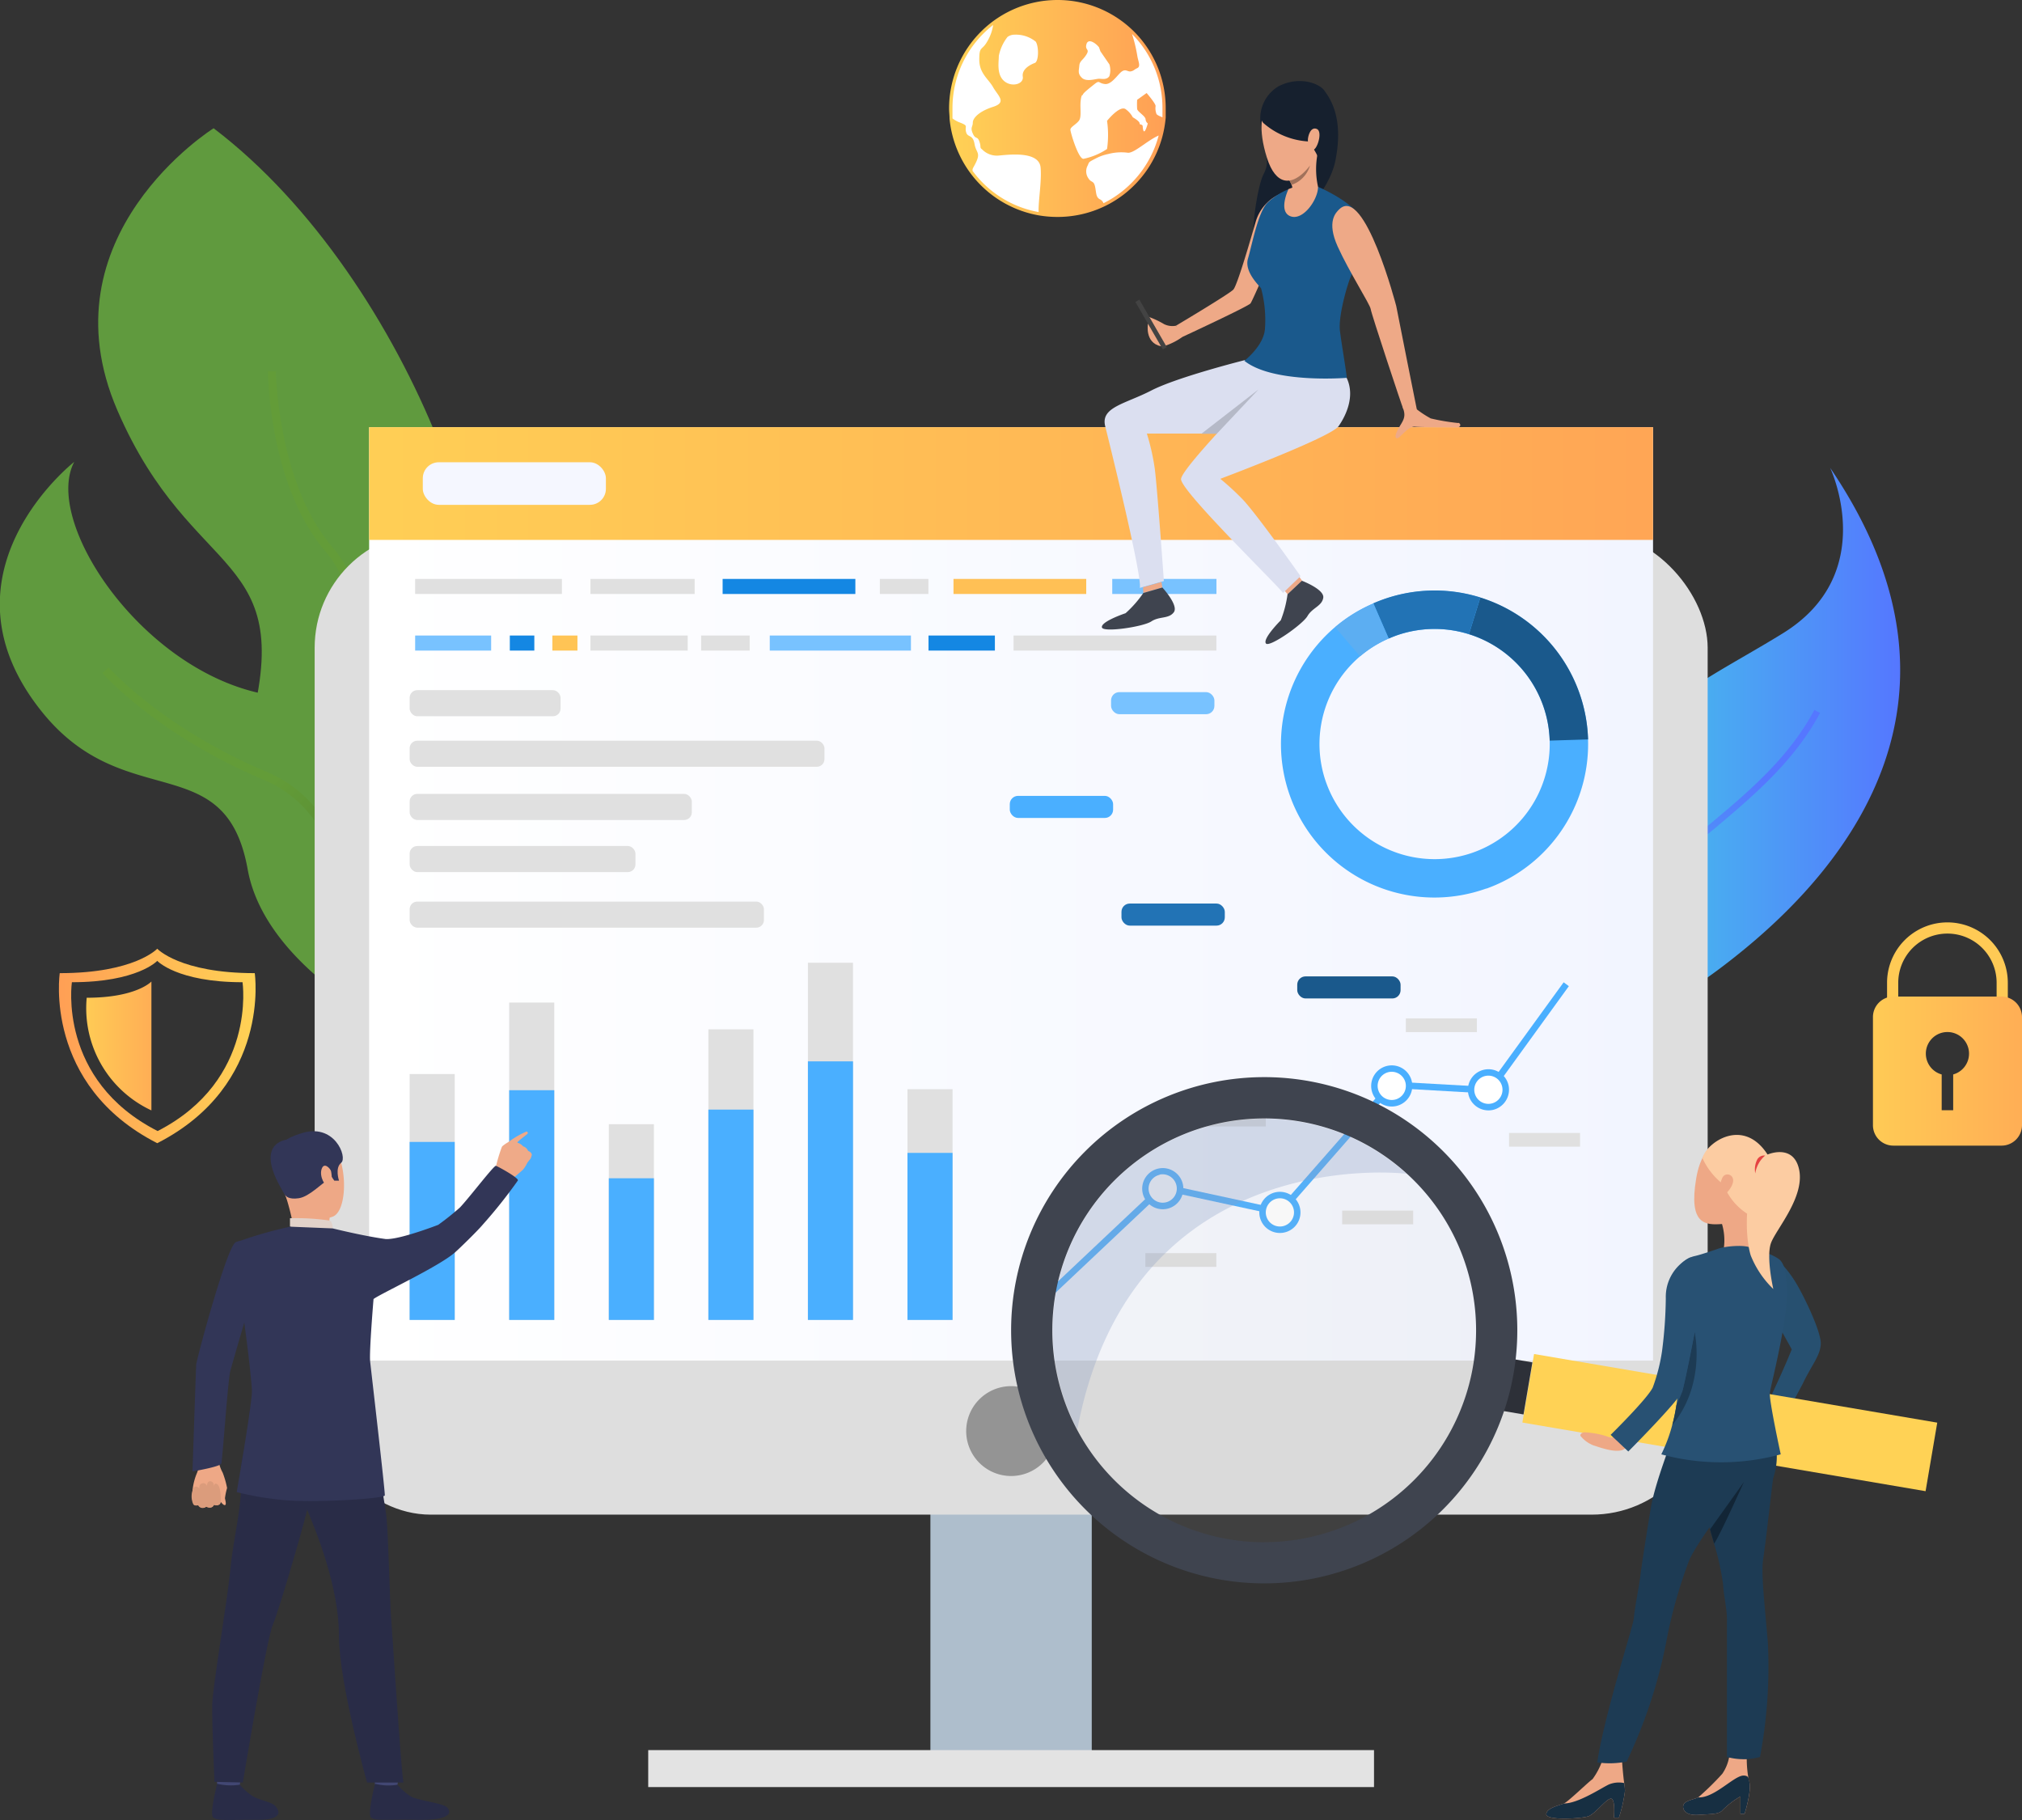 <svg xmlns="http://www.w3.org/2000/svg" xmlns:xlink="http://www.w3.org/1999/xlink" viewBox="0 0 256.53 230.88"><rect x="0" y="0" width="256.53" height="230.88" fill="#333333" stroke="none"/><defs><style>.cls-1{fill:url(#linear-gradient);}.cls-2{fill:url(#linear-gradient-2);}.cls-3{fill:#609a3e;}.cls-4{fill:url(#linear-gradient-3);}.cls-5{fill:url(#linear-gradient-4);}.cls-6{fill:#aebecc;}.cls-7{fill:#dedede;}.cls-8{fill:url(#linear-gradient-5);}.cls-9{fill:url(#linear-gradient-6);}.cls-10{fill:#949494;}.cls-11{fill:#e3e3e3;}.cls-12{fill:#f5f7ff;}.cls-13{fill:url(#linear-gradient-7);}.cls-14{fill:url(#linear-gradient-8);}.cls-15{fill:#ffca55;}.cls-16{fill:url(#linear-gradient-9);}.cls-17{fill:url(#linear-gradient-10);}.cls-18{fill:#fff;}.cls-19{fill:#e0e0e0;}.cls-20{fill:#4aafff;}.cls-21{fill:#eea886;}.cls-22{fill:#db9c7c;}.cls-23{fill:#323657;}.cls-24{fill:#ead8cf;}.cls-25{fill:#da9b5b;}.cls-26{fill:#424773;}.cls-27{fill:#292c47;}.cls-28{fill:#e2d2ca;}.cls-29{fill:#efaa88;}.cls-30{fill:#1a598c;}.cls-31{fill:#2273b5;}.cls-32{fill:#5caef2;}.cls-33{fill:#78c2ff;}.cls-34{fill:#275070;}.cls-35{fill:url(#linear-gradient-11);}.cls-36{fill:#2d3038;}.cls-37{fill:#1d3b54;}.cls-38{fill:#122536;}.cls-39{fill:#172f42;}.cls-40{fill:#285173;}.cls-41{fill:#fccca2;}.cls-42{fill:#e54242;}.cls-43{fill:#b8b8b8;opacity:0.1;}.cls-44{fill:#869ac2;opacity:0.3;}.cls-45{fill:#3f444f;}.cls-46{fill:#1487e3;}.cls-47{fill:#ffc055;}.cls-48{fill:#ffc455;}.cls-49{fill:#16202e;}.cls-50{fill:#eea987;}.cls-51{fill:#dbdff0;}.cls-52{fill:#434343;}.cls-53{fill:#a1725b;}.cls-54{fill:#b5b9c7;}</style><linearGradient id="linear-gradient" x1="198.02" y1="94.4" x2="241.05" y2="94.4" gradientUnits="userSpaceOnUse"><stop offset="0" stop-color="#40d5e6"/><stop offset="1" stop-color="#57f"/></linearGradient><linearGradient id="linear-gradient-2" x1="2811.01" y1="-4247.21" x2="2811.01" y2="-4291.56" gradientTransform="translate(-4495.04 2114.42) rotate(33.63)" xlink:href="#linear-gradient"/><linearGradient id="linear-gradient-3" x1="-1162.72" y1="1160.08" x2="-1162.72" y2="1097.08" gradientTransform="translate(987.99 -1214.63) rotate(-10.45)" gradientUnits="userSpaceOnUse"><stop offset="0.01" stop-color="#3c6127"/><stop offset="1" stop-color="#639c38"/></linearGradient><linearGradient id="linear-gradient-4" x1="-6072.29" y1="2769.12" x2="-6072.29" y2="2719.27" gradientTransform="translate(2372.87 -6126.72) rotate(-45.28)" xlink:href="#linear-gradient-3"/><linearGradient id="linear-gradient-5" x1="46.84" y1="113.39" x2="209.72" y2="113.39" gradientTransform="translate(256.56 226.79) rotate(-180)" gradientUnits="userSpaceOnUse"><stop offset="0" stop-color="#fff"/><stop offset="1" stop-color="#f2f5ff"/></linearGradient><linearGradient id="linear-gradient-6" x1="236.19" y1="61.34" x2="33.16" y2="61.34" gradientTransform="translate(256.56 122.68) rotate(-180)" gradientUnits="userSpaceOnUse"><stop offset="0" stop-color="#ff9f55"/><stop offset="1" stop-color="#ffd255"/></linearGradient><linearGradient id="linear-gradient-7" x1="7.47" y1="132.69" x2="32.43" y2="132.69" gradientTransform="matrix(1, 0, 0, 1, 0, 0)" xlink:href="#linear-gradient-6"/><linearGradient id="linear-gradient-8" x1="23.53" y1="132.69" x2="8.84" y2="132.69" gradientTransform="matrix(1, 0, 0, 1, 0, 0)" xlink:href="#linear-gradient-6"/><linearGradient id="linear-gradient-9" x1="266.39" y1="135.88" x2="232.79" y2="135.88" gradientTransform="matrix(1, 0, 0, 1, 0, 0)" xlink:href="#linear-gradient-6"/><linearGradient id="linear-gradient-10" x1="147.89" y1="13.76" x2="120.37" y2="13.76" gradientTransform="matrix(1, 0, 0, 1, 0, 0)" xlink:href="#linear-gradient-6"/><linearGradient id="linear-gradient-11" x1="-11889.4" y1="180.47" x2="-11836.76" y2="180.47" gradientTransform="matrix(-0.99, 0.17, 0.17, 0.99, -11505.62, 1993.81)" xlink:href="#linear-gradient-6"/></defs><title>Asset 3</title><g id="Layer_2" data-name="Layer 2"><g id="Layer_1-2" data-name="Layer 1"><path class="cls-1" d="M221.47,120.28c-7.57,6.25-15.13,10.64-19.55,8.7a4.78,4.78,0,0,1-.74-.4c-2.57-1.72-3.79-6.11-2.83-14.34,2.54-21.88,15.79-26.42,27.9-33.94s6.1-20.62,5.94-20.95C252,88.5,234.3,109.68,221.47,120.28Z"/><path class="cls-2" d="M201.92,129a4.78,4.78,0,0,1-.74-.4c1.25-4.32,4.1-12.71,8.54-17.49a83,83,0,0,1,7.19-6.55c5-4.17,10.07-8.49,13.28-14.5l.72.38c-3.28,6.15-8.46,10.52-13.48,14.75a79.94,79.94,0,0,0-7.11,6.48C206,116.31,203.14,124.77,201.92,129Z"/><path class="cls-3" d="M58.73,89.69c-7.94,10.33-.11,41.93,1.1,46.54.1.37.15.57.15.57s-.61-.35-1.66-1c-6.87-4.35-32.57-22.21-26.85-42.66,6.59-23.56-7-18.93-16.58-41.09S27.1,16.27,27.1,16.27C52.46,35.53,67.31,78.53,58.73,89.69Z"/><path class="cls-4" d="M60,136.8s-.61-.35-1.66-1c-.26-.42-.53-.84-.8-1.26-5.28-8.32-11.69-19.66-12.32-26.43a103.55,103.55,0,0,1,0-13.3c.4-9.5.82-19.33-3.86-24.77C34.19,61.72,34,47.7,34,47.1h1c0,.14.24,14.24,7.14,22.26,5,5.75,4.53,15.79,4.12,25.49a103.25,103.25,0,0,0,0,13.16c.62,6.66,7.33,18.59,13.59,28.23C59.93,136.6,60,136.8,60,136.8Z"/><path class="cls-3" d="M60.55,115.55c-2.86,11.25,3.2,18.06,5.17,19.92a7.2,7.2,0,0,0,.59.51,10.64,10.64,0,0,1-1.77-.11C56,134.67,34,124.64,31.42,110.27c-2.79-15.53-15.49-6.92-26-19.85-14.26-17.56,4-31.83,4-31.83-3.92,7.42,8,25.6,23.07,29.23S63.93,102.22,60.55,115.55Z"/><path class="cls-5" d="M45.64,114.6c1.75,5.45,3.4,10.6,7.93,12.85a75.53,75.53,0,0,1,12.15,8,7.2,7.2,0,0,0,.59.51,10.64,10.64,0,0,1-1.77-.11,72.94,72.94,0,0,0-11.44-7.49c-4.92-2.44-6.64-7.79-8.46-13.46-2.06-6.42-4.19-13.07-11.24-16C19.94,93.22,13,85.44,13,85.36l.79-.69c.06.08,6.82,7.68,20.05,13.25C41.3,101.08,43.51,108,45.64,114.6Z"/><rect class="cls-6" x="118.05" y="162.19" width="20.47" height="62.17" transform="translate(256.56 386.54) rotate(180)"/><rect class="cls-7" x="39.91" y="67.46" width="176.73" height="124.68" rx="14.71" transform="translate(256.56 259.6) rotate(180)"/><rect class="cls-8" x="46.84" y="54.19" width="162.89" height="118.41" transform="translate(256.56 226.79) rotate(180)"/><rect class="cls-9" x="46.84" y="54.19" width="162.89" height="14.3" transform="translate(256.56 122.68) rotate(180)"/><path class="cls-10" d="M122.58,181.54a5.7,5.7,0,1,0,5.7-5.7A5.7,5.7,0,0,0,122.58,181.54Z"/><rect class="cls-11" x="82.24" y="222.01" width="92.08" height="4.69"/><rect class="cls-12" x="53.64" y="58.64" width="23.23" height="5.4" rx="2.03"/><path class="cls-13" d="M32.32,123.45c-9.51,0-12.37-3.1-12.37-3.1s-2.86,3.1-12.37,3.1c0,0-2.11,14.18,12.37,21.57C34.43,137.63,32.32,123.45,32.32,123.45ZM20,143.48C7.28,137,9.12,124.6,9.12,124.6c8.32,0,10.83-2.71,10.83-2.71s2.51,2.71,10.82,2.71C30.77,124.6,32.62,137,20,143.48Z"/><path class="cls-14" d="M19.21,124.51v16.35A14.29,14.29,0,0,1,11,126.57C17.32,126.57,19.21,124.51,19.21,124.51Z"/><path class="cls-15" d="M254.73,127.93H239.41v-3.26a7.66,7.66,0,0,1,15.32,0Zm-13.9-1.42h12.48v-1.84a6.24,6.24,0,0,0-12.48,0Z"/><path class="cls-16" d="M253.92,126.42h-13.7a2.6,2.6,0,0,0-2.6,2.61v13.7a2.59,2.59,0,0,0,2.6,2.6h13.7a2.6,2.6,0,0,0,2.61-2.6V129A2.61,2.61,0,0,0,253.92,126.42Zm-6.12,9.88v4.54h-1.46V136.3a2.74,2.74,0,1,1,1.46,0Z"/><path class="cls-17" d="M147.89,13.76c0,.39,0,.77,0,1.16a14.14,14.14,0,0,1-.41,2.37,13.75,13.75,0,0,1-13.31,10.23,14,14,0,0,1-2.44-.21,13.76,13.76,0,0,1-11.26-12.25c0-.43-.06-.86-.06-1.3a13.76,13.76,0,0,1,23.54-9.68h0A13.7,13.7,0,0,1,147.89,13.76Z"/><path class="cls-18" d="M131.77,26.9a13.31,13.31,0,0,1-8.38-5.22.64.64,0,0,1,.08-.41c1.14-2,.4-1.69.17-3s-.88-.74-1.08-1.54.43-.73-.94-1.25a3.86,3.86,0,0,1-.78-.46c0-.41,0-.83,0-1.26A13.34,13.34,0,0,1,126,3.17a5.71,5.71,0,0,1-.76,2.11c-.68,1.19-1,.52-1,2.28S125.4,10,126,11.07s1.79,1.91,0,2.48-2.58,1.43-2.58,2-.35.59,0,1.39.57.27.83,1,0,.76.34,1a2.6,2.6,0,0,0,2,.8c1.06-.07,5.21-.7,5.43,1.5C132.18,23,131.71,25.54,131.77,26.9Z"/><path class="cls-18" d="M127.82,4.69a5.71,5.71,0,0,0-1.1,2.4c0,.79-.3,2.32.65,3.17s2.54.43,2.39-.54,1-1.54,1.52-1.73.53-2.11.12-2.71a4,4,0,0,0-2.7-.88A1.48,1.48,0,0,0,127.82,4.69Z"/><path class="cls-18" d="M139.43,6c-.39-.51-1.36-1.2-1.59-.4s.45.57,0,1.31-.86.8-.91,1.43-.23,1,.34,1.54,1.77.11,2.16.11,1,.17,1.32-.34a2.49,2.49,0,0,0,0-1.48l-1.14-1.66Z"/><path class="cls-18" d="M147,17.19A13.42,13.42,0,0,1,140,25.78a.9.9,0,0,0-.42-.48c-.57-.26-.48-.85-.65-1.63s-.47-.48-.81-1a1.55,1.55,0,0,1-.16-1.61c.27-.53,0-.42,1.14-1a5.81,5.81,0,0,1,1.49-.52,6.46,6.46,0,0,1,2.46-.17C143.83,19.51,145.52,17.84,147,17.19Z"/><path class="cls-18" d="M147.48,13.76c0,.38,0,.75,0,1.12-.41-.16-.71-.31-.76-.43a2,2,0,0,1-.11-1c0-.34-1.14-1.65-1.14-1.65l-1.2.86a8.7,8.7,0,0,0,0,1.17c.06.35,1,.86,1.07,1.28a.71.71,0,0,0,.28.55s-.51,1.93-.64.44c0-.44-.4-.18-.4-.46s-.86-.76-.86-.76a3.06,3.06,0,0,0-.87-1c-.74-.63-2.4,1.45-2.4,1.45a12.54,12.54,0,0,1,0,3.57,8.42,8.42,0,0,1-3,1.25c-.64,0-1.65-3.36-1.65-3.7s.68-.63,1.07-1.12.12-1.62.24-2.59.28-.57.28-.74.8-.8,1.48-1.34.46-.09,1.32,0,1.65-1.28,2.16-1.61.74.1,1.14,0,.34-.19.8-.41.11-.86,0-1.55a19.38,19.38,0,0,0-.67-2.78A13.3,13.3,0,0,1,147.48,13.76Z"/><rect class="cls-19" x="51.97" y="136.25" width="5.72" height="31.19"/><rect class="cls-19" x="64.6" y="127.18" width="5.72" height="40.26"/><rect class="cls-19" x="77.24" y="142.61" width="5.72" height="24.83"/><rect class="cls-19" x="89.87" y="130.58" width="5.72" height="36.86"/><rect class="cls-19" x="102.5" y="122.13" width="5.72" height="45.31"/><rect class="cls-19" x="115.13" y="138.17" width="5.72" height="29.27"/><rect class="cls-20" x="51.97" y="144.86" width="5.72" height="22.58"/><rect class="cls-20" x="64.6" y="138.3" width="5.72" height="29.14"/><rect class="cls-20" x="77.24" y="149.47" width="5.72" height="17.97"/><rect class="cls-20" x="89.87" y="140.76" width="5.72" height="26.68"/><rect class="cls-20" x="102.5" y="134.64" width="5.72" height="32.8"/><rect class="cls-20" x="115.13" y="146.25" width="5.72" height="21.19"/><path class="cls-21" d="M27.42,184.65a3.09,3.09,0,0,1,.38,1,4.51,4.51,0,0,0,.45,1.16,11.24,11.24,0,0,1,.56,1.95,8.66,8.66,0,0,0-.27,1.3c.05.28.21.83,0,.87s-.54-.42-.54-.42a.38.38,0,0,1-.19.36.63.63,0,0,1-.64,0s-.15.29-.34.33a.81.81,0,0,1-.64-.09.76.76,0,0,1-.48.16.64.64,0,0,1-.53-.34s-.47.1-.61-.12a2.15,2.15,0,0,1-.17-.66,7.56,7.56,0,0,1,.6-3.32,2.92,2.92,0,0,0-.16-2.58Z"/><path class="cls-22" d="M28,190.33s.05-1.62-.38-2-.48.24-.48.24.06-.58-.41-.66-.49.61-.49.61a.44.44,0,0,0-.56-.35c-.5.09-.38.66-.38.66s-.47-.56-.77,0a2.37,2.37,0,0,0,0,2s.14.24.61.12a.64.64,0,0,0,1,.18s.72.4,1-.24A.59.59,0,0,0,28,190.33Z"/><path class="cls-23" d="M32.94,161.22s-2.78,9.28-3.72,12.7c-.3,1.08-1,11.33-1.14,11.74s-3.66,1-3.66,1,.43-12.83.47-13.53,3.9-15,5-15.53c.84-.39,1.28-.07,2.34.72A2.48,2.48,0,0,1,32.94,161.22Z"/><path class="cls-24" d="M47.82,163.7l.72-.26s-.9-2.11-1.29-2.06a9.63,9.63,0,0,0-1,.21Z"/><path class="cls-25" d="M48,164.07c-.09-.07-1.52-2.83-1.52-2.83l-3.08.42L45,164.92Z"/><path class="cls-26" d="M30.68,224.59s-.25,1.77-.28,2-2.83-.16-2.83-.16l-.22-2.09A17.08,17.08,0,0,1,30.68,224.59Z"/><path class="cls-27" d="M30.43,226.4a7.39,7.39,0,0,0,1.74,1.52c.85.46,2.2.65,2.7,1.13s1.33,1.83-2.22,1.8-5.27.21-5.65-.36.55-4.21.55-4.21A7.63,7.63,0,0,0,30.43,226.4Z"/><path class="cls-26" d="M50.69,224.59s-.25,1.77-.29,2-2.82-.16-2.82-.16l-.23-2.09A17.18,17.18,0,0,1,50.69,224.59Z"/><path class="cls-27" d="M50.43,226.4a7.63,7.63,0,0,0,1.74,1.52c.86.46,4,.84,4.51,1.32s1,1.74-4,1.61c-3.56-.09-5.27.21-5.65-.36s.55-4.21.55-4.21A6.89,6.89,0,0,0,50.43,226.4Z"/><path class="cls-27" d="M33,179.32s-2.62,4.16-2.42,7.93-1,7.88-1.35,11.82c-.44,4.39-2.24,14.78-2.3,17.13s.28,9.84.28,9.84l3.6.08s3-18.16,3.8-20,4.67-15.06,4.8-16.54S33,179.32,33,179.32Z"/><path class="cls-27" d="M46.81,179.88s2,10.33,2.23,12.63.44,11.17.57,12.61,1.22,18.82,1.57,21H46.57S43,213.46,43,207.46s-2.73-13-4.49-17-5.79-4-6.88-11.38C31.67,179.1,45.34,177.55,46.81,179.88Z"/><path class="cls-21" d="M37.37,144.27s3.52-1.32,5.15,1.36,1.46,8.05-.31,8.71-4.44.32-5.35-1.36a13.41,13.41,0,0,1-1.69-5.73A3.53,3.53,0,0,1,37.37,144.27Z"/><path class="cls-21" d="M41.83,154.46a3.05,3.05,0,0,0,.09,1.42c.25.47-4.56.48-4.56.48a31.84,31.84,0,0,0-1.13-4.7C35.49,149.51,41.83,154.46,41.83,154.46Z"/><path class="cls-23" d="M36.23,151.66s.33.55,1.69.34,3-2,3.57-2.21.57-.53.57-.53l.35.51.6,0s-.55-1.61.28-2.27-.86-5.21-5.2-3.69c0,0-3.33.92-3.21,2.81S35.48,150.72,36.23,151.66Z"/><path class="cls-28" d="M42.21,155.83s0-.9-.42-1a29.18,29.18,0,0,0-5-.29v1.05S37.77,156.2,42.21,155.83Z"/><path class="cls-21" d="M42,148.57c-.08-.32-.89-1.23-1.2-.26s.47,2.29.91,2.17S42.16,149.37,42,148.57Z"/><path class="cls-23" d="M58.37,166.4h0Z"/><path class="cls-23" d="M36.37,144.58s-4.49.36-.14,7.08Z"/><path class="cls-29" d="M67,146a1,1,0,0,0-.63-.58,1.48,1.48,0,0,0-.72-.46.15.15,0,0,0,0-.07c.32-.34,1.25-1,1.3-1.1s0-.16-.13-.26a11,11,0,0,0-2.16,1.23l-.25.17a4.28,4.28,0,0,0-.66.46l-.07.08a19.8,19.8,0,0,0-.84,2.88l1,.47,1,.86s1.19-1,1.49-1.28a3.44,3.44,0,0,0,.53-.82.77.77,0,0,1,.1-.15c.13-.19.34-.43.34-.43a1.92,1.92,0,0,0,.17-.51C67.44,146.14,67,146,67,146Z"/><path class="cls-23" d="M48.94,157.18c-2.79-.37-6.73-1.35-6.73-1.35l-5.4-.22a52.58,52.58,0,0,0-6.9,2c-.19.08-.19,4.42-.69,5.55l1.61,3.41s.94,6.76,1.13,9.77c.09,1.38-1.93,12.94-1.93,12.94a38,38,0,0,0,5.85,1c3.68.4,12.88-.15,12.94-.58s-1.78-16.2-1.86-17c-.13-1.25.43-7.91.43-7.91.85-.66,8.31-4.12,10.35-5.93.55-.48,2.85-2.72,3.5-3.5a62.09,62.09,0,0,0,4.45-5.59c.26-.29-2.52-1.8-2.77-1.88s-3.35,4-4.56,5.28a32.72,32.72,0,0,1-2.77,2.21S50.69,157.28,48.94,157.18Z"/><rect class="cls-19" x="51.97" y="114.37" width="44.95" height="3.31" rx="0.97"/><rect class="cls-19" x="51.97" y="107.32" width="28.65" height="3.31" rx="0.97"/><rect class="cls-19" x="51.97" y="100.71" width="35.8" height="3.31" rx="0.97"/><rect class="cls-19" x="51.97" y="93.96" width="52.63" height="3.31" rx="0.97"/><rect class="cls-19" x="51.97" y="87.55" width="19.15" height="3.31" rx="0.97"/><path class="cls-20" d="M188.57,112.73a19.47,19.47,0,1,0-13.12-36.67c-.41.15-.82.31-1.21.48a19.22,19.22,0,0,0-4.85,3,19.47,19.47,0,0,0,19.18,33.17ZM168.26,99.31A14.59,14.59,0,0,1,176.18,81c.3-.13.6-.25.91-.36a14.61,14.61,0,0,1,18.67,8.83,14.6,14.6,0,1,1-27.5,9.83Z"/><path class="cls-30" d="M186.36,80.46l1.45-4.66a19.49,19.49,0,0,1,13.67,18l-4.87.15a14.62,14.62,0,0,0-10.25-13.5Z"/><path class="cls-31" d="M176.18,81l-1.94-4.47c.39-.17.8-.33,1.21-.48a19.41,19.41,0,0,1,12.36-.26l-1.45,4.66a14.52,14.52,0,0,0-9.27.19C176.78,80.76,176.48,80.88,176.18,81Z"/><path class="cls-32" d="M169.39,79.56a19.22,19.22,0,0,1,4.85-3L176.18,81a14.49,14.49,0,0,0-3.63,2.26Z"/><rect class="cls-33" x="140.96" y="87.8" width="13.11" height="2.8" rx="1.05"/><rect class="cls-20" x="128.11" y="100.96" width="13.11" height="2.8" rx="1.05"/><rect class="cls-31" x="142.28" y="114.62" width="13.11" height="2.8" rx="1.05"/><rect class="cls-30" x="164.58" y="123.86" width="13.11" height="2.8" rx="1.05"/><polygon class="cls-20" points="133.31 164.56 132.74 163.96 147.4 150.13 162.23 153.34 176.4 137.19 188.75 137.88 198.38 124.61 199.04 125.1 189.16 138.74 176.75 138.03 162.53 154.25 147.65 151.03 133.31 164.56"/><path class="cls-18" d="M164.53,153.33a2.2,2.2,0,1,1-2.61-1.68A2.2,2.2,0,0,1,164.53,153.33Z"/><path class="cls-20" d="M162.93,156.35a2.61,2.61,0,1,1,2-3.1A2.6,2.6,0,0,1,162.93,156.35Zm-.93-4.3a1.79,1.79,0,1,0,2.13,1.37A1.79,1.79,0,0,0,162,152.05Z"/><path class="cls-18" d="M178.72,137.28a2.2,2.2,0,1,1-2.61-1.68A2.2,2.2,0,0,1,178.72,137.28Z"/><path class="cls-20" d="M177.12,140.31a2.61,2.61,0,1,1,2-3.11A2.62,2.62,0,0,1,177.12,140.31Zm-.93-4.31a1.79,1.79,0,1,0,2.13,1.37A1.8,1.8,0,0,0,176.19,136Z"/><path class="cls-18" d="M191,137.78a2.2,2.2,0,1,1-2.62-1.69A2.19,2.19,0,0,1,191,137.78Z"/><path class="cls-20" d="M189.39,140.8a2.61,2.61,0,1,1,2-3.11A2.63,2.63,0,0,1,189.39,140.8Zm-.93-4.31a1.79,1.79,0,1,0,2.12,1.37A1.79,1.79,0,0,0,188.46,136.49Z"/><path class="cls-18" d="M149.66,150.32a2.2,2.2,0,1,1-2.61-1.69A2.2,2.2,0,0,1,149.66,150.32Z"/><path class="cls-20" d="M148.07,153.34a2.61,2.61,0,1,1,2-3.11A2.62,2.62,0,0,1,148.07,153.34Zm-.94-4.31a1.79,1.79,0,1,0,2.13,1.37A1.81,1.81,0,0,0,147.13,149Z"/><rect class="cls-19" x="145.31" y="158.97" width="9.01" height="1.74"/><rect class="cls-19" x="151.58" y="141.16" width="9.01" height="1.74"/><rect class="cls-19" x="170.28" y="153.57" width="9.01" height="1.74"/><rect class="cls-19" x="178.36" y="129.19" width="9.01" height="1.74"/><rect class="cls-19" x="191.45" y="143.72" width="9.01" height="1.74"/><path class="cls-34" d="M224.72,166.5s-3.34-7.57.54-6.94a14.35,14.35,0,0,1,2.67,3.31c1,1.68,3.15,6.13,3.07,7.64s-1.15,2.63-2.3,5.05c0,0-2.41,4.48-2.51,5l-2.54-1.32s2.15-4.3,3.67-8.07Z"/><rect class="cls-35" x="193.5" y="176.06" width="51.89" height="8.82" transform="translate(33.41 -34.27) rotate(9.66)"/><rect class="cls-36" x="191.11" y="172.54" width="2.77" height="6.7" transform="translate(32.27 -29.83) rotate(9.67)"/><path class="cls-21" d="M205.39,230.58h-.63s.21-2.38-.37-2.41-2,1.94-2.89,2.24-5.3.56-5.32-.25,1.7-1.15,2.24-1.38,3.15-2.78,3.62-3.08a9.07,9.07,0,0,0,1.26-2.41l2.47-.11s.14,2,.29,3a7.18,7.18,0,0,1,.1,1A17.51,17.51,0,0,1,205.39,230.58Z"/><path class="cls-21" d="M221.33,230.11h-.52v-2.22a10.7,10.7,0,0,0-2.36,1.83c-.46.4-1.08.39-3,.51s-2.1-1-1.79-1.42,1.28-.56,1.79-.8a35.11,35.11,0,0,0,3.06-3,5.51,5.51,0,0,0,.86-2.08l2.24.2a14.21,14.21,0,0,0,.24,2.59h0c0,.11.05.2.08.3C222.26,227.2,221.33,230.11,221.33,230.11Z"/><path class="cls-37" d="M213.05,179.91a23.27,23.27,0,0,0-.92,2.51c-.07.5-2,5.29-2.63,8.52-.34,1.93-1.29,8-1.36,8.75-.14,1.32-.75,4.23-.85,5.57,0,.75-3.76,12.29-4.65,18.31a11.11,11.11,0,0,0,3.73-.1,63.08,63.08,0,0,0,5-15.06,61.21,61.21,0,0,1,2.89-10.35c.84-2.19,5.61-8.39,6.11-9.09s3.62-4.55.66-8.72S213.05,179.91,213.05,179.91Z"/><path class="cls-37" d="M223.71,197.64c-.27,1.79,0,4.15.58,10.72a61.92,61.92,0,0,1-1,14.52,7.84,7.84,0,0,1-4.19,0c0-.46,0-16,0-17.39s-.4-3-.5-4.55a32.15,32.15,0,0,0-1.14-5.12c-.17-.61-.35-1.23-.52-1.82h0c-.09-.34-.19-.66-.28-1-.8-2.77-1.87-13.47-1.87-13.47s5.95-4.8,8.85-.28,1.41,7.8,1.31,8.36S224,195.84,223.71,197.64Z"/><path class="cls-38" d="M221.25,188c-.05.1-3,6.69-3.78,7.83-.17-.61-.35-1.23-.52-1.82h0Z"/><path class="cls-39" d="M221.33,230.11h-.52v-2.22a10.7,10.7,0,0,0-2.36,1.83c-.46.4-1.08.39-3,.51s-2.1-1-1.79-1.42,1.28-.56,1.79-.8c2.05.11,4.55-2.77,5.75-2.77.64,0,.63.36.65.43h0c0,.11.05.2.08.3C222.26,227.2,221.33,230.11,221.33,230.11Z"/><path class="cls-39" d="M205.39,230.58h-.63s.21-2.38-.37-2.41-2,1.94-2.89,2.24-5.3.56-5.32-.25,1.7-1.15,2.24-1.38c1.83,0,4.8-2,5.72-2.42a3.34,3.34,0,0,1,1.92-.17,7.18,7.18,0,0,1,.1,1A17.51,17.51,0,0,1,205.39,230.58Z"/><path class="cls-21" d="M218.31,154.79a7.37,7.37,0,0,1,.21,4.46s3.49-.23,3.62-.63-.14-4.18.34-5.29S218.31,154.79,218.31,154.79Z"/><path class="cls-40" d="M218,158.4s-2.05.73-3,.94-2.87,1.12-2.71,4.59a68.9,68.9,0,0,0,.95,8A31.13,31.13,0,0,1,213,179a26.08,26.08,0,0,0,10.75,0,24.88,24.88,0,0,1-1-4c0-.82,3.43-7.51,3.59-8.57s.85-5.72-.71-6.75-2.82-.9-3.48-1.36S218.94,158.07,218,158.4Z"/><path class="cls-40" d="M225.92,184.49a28.87,28.87,0,0,1-15.15,0,19.81,19.81,0,0,0,1.39-3.73h0a22.3,22.3,0,0,0,.52-2.5h0a22.51,22.51,0,0,0-.21-8.11c1-8,13.1-10.4,14.07-7.87s-1.88,13.46-2,14.39S225.92,184.49,225.92,184.49Z"/><path class="cls-21" d="M221.35,144.7c-1.4-.48-5.19-1-6.16,4.82s1.14,5.92,3.31,5.75,5.57-4.09,5.83-5.28S225.34,146.08,221.35,144.7Z"/><path class="cls-41" d="M216,146.94a8.86,8.86,0,0,0,2.67,3.33,7.58,7.58,0,0,0,3,3.7s5.47-3.62,2.3-7.92S216.33,145.17,216,146.94Z"/><path class="cls-21" d="M218.51,149.42a.71.71,0,0,1,1.31,0c.37.83-.95,2.29-1.31,2.21S218,150.56,218.51,149.42Z"/><path class="cls-41" d="M223.76,146.71c.12-.18,3.74-1.86,4.49,1.64s-2.91,7.57-3.56,9.32.29,5.85.29,5.85a12.17,12.17,0,0,1-2.87-4.27C221.38,156.85,221.13,150.81,223.76,146.71Z"/><path class="cls-42" d="M223.94,146.59a3.7,3.7,0,0,0-1.25,2.26,2.78,2.78,0,0,1,.24-1.74A1,1,0,0,1,223.94,146.59Z"/><path class="cls-37" d="M212.16,180.77a22.3,22.3,0,0,0,.52-2.5h0s.56-1.18.75-1.75S215,169,215,169,216.49,175.54,212.16,180.77Z"/><path class="cls-21" d="M206,181.18a7.75,7.75,0,0,1-1.43,1.18c-.36.11-1-.49-3.53-.67-.22,0-.61.18-.52.47a4,4,0,0,0,1.65,1.2c.46.12,2.66,1,3.73.56a4.36,4.36,0,0,0,1.79-1.79Z"/><path class="cls-40" d="M214.4,159.53a5.57,5.57,0,0,0-3.06,5.15,56.19,56.19,0,0,1-.48,6.73,22.77,22.77,0,0,1-1.18,4.61c-.71,1.45-5.34,6-5.34,6l2.24,2.11s6.45-6.47,6.85-7.66,2-9.42,2.13-10.81C215.66,164.6,217.14,159.61,214.4,159.53Z"/><circle class="cls-43" cx="160.39" cy="168.75" r="28.41" transform="translate(-15.85 16.63) rotate(-5.65)"/><path class="cls-44" d="M178.45,148.9s-34.83-4.32-41.77,32.44h0a26.84,26.84,0,0,1,41.77-32.44Z"/><path class="cls-45" d="M160.39,136.64a32.11,32.11,0,1,0,32.11,32.11A32.11,32.11,0,0,0,160.39,136.64Zm0,59a26.88,26.88,0,1,1,26.88-26.88A26.87,26.87,0,0,1,160.39,195.63Z"/><rect class="cls-19" x="52.67" y="73.44" width="18.62" height="1.91"/><rect class="cls-19" x="74.91" y="73.44" width="13.22" height="1.91"/><rect class="cls-19" x="74.91" y="80.62" width="12.34" height="1.91"/><rect class="cls-33" x="141.11" y="73.44" width="13.22" height="1.91"/><rect class="cls-46" x="91.68" y="73.44" width="16.84" height="1.91"/><rect class="cls-47" x="120.97" y="73.44" width="16.84" height="1.91"/><rect class="cls-19" x="111.63" y="73.44" width="6.16" height="1.91"/><rect class="cls-33" x="52.67" y="80.62" width="9.64" height="1.91"/><rect class="cls-46" x="64.68" y="80.62" width="3.11" height="1.91"/><rect class="cls-19" x="128.59" y="80.62" width="25.73" height="1.91"/><rect class="cls-48" x="70.08" y="80.62" width="3.18" height="1.91"/><rect class="cls-46" x="117.8" y="80.62" width="8.42" height="1.91"/><rect class="cls-33" x="97.66" y="80.62" width="17.91" height="1.91"/><rect class="cls-19" x="88.95" y="80.62" width="6.16" height="1.91"/><path class="cls-49" d="M162.24,10.93a4.72,4.72,0,0,0-2.19,5.3c.72,3.89,1,4.41.23,5.93s-1.76,8-1,9.21,9-5.39,10.13-10.94-.72-8-1.39-8.94S164.82,9.62,162.24,10.93Z"/><polygon class="cls-50" points="162.89 74.83 163.35 75.38 165.2 73.67 164.78 73.09 162.89 74.83"/><path class="cls-45" d="M163.35,75.38a14.23,14.23,0,0,1-.86,3.31c-.38.38-2.31,2.4-1.88,2.94s4.66-2.42,5.27-3.48,1.83-1.25,2-2.32-2.71-2.16-2.71-2.16Z"/><path class="cls-51" d="M161.68,47.35s-11.77,11.9-11.84,13.42,12.8,14,12.93,14.46L165,73.09s-5.72-8.12-7.47-9.87a34.36,34.36,0,0,0-2.71-2.48s14-5.25,15-6.67,2.13-3.92,1-6.19S161.68,47.35,161.68,47.35Z"/><path class="cls-51" d="M161,55H145.5a28.5,28.5,0,0,1,1,4.42c.31,2.25,1.16,14.29,1.16,14.29l-3.06.87c.39-1.35-4.18-19.7-4.39-20.54-.58-2.4,2.54-2.79,5.85-4.5s11.84-3.85,11.84-3.85C170,45.68,161,55,161,55Z"/><polygon class="cls-50" points="145.02 74.49 145.05 75.23 147.47 74.53 147.36 73.82 145.02 74.49"/><path class="cls-45" d="M145.05,75.23a14.2,14.2,0,0,1-2.25,2.56c-.51.17-3.15,1.12-3,1.8s5.25-.08,6.27-.76,2.2-.29,2.85-1.16-1.45-3.14-1.45-3.14Z"/><path class="cls-50" d="M162.66,24.5a5.54,5.54,0,0,0-3.36,3.67c-.41,1.38-2.29,8-2.83,8.57s-7.28,4.58-7.28,4.58l.8,1.43s8.37-3.88,8.66-4.26S162,31.06,162.24,30,164.87,23.2,162.66,24.5Z"/><path class="cls-50" d="M162.67,11.36s-4.24,1.33-1.94,8.64,8.08-.85,7.48-5.3S162.67,11.36,162.67,11.36Z"/><path class="cls-30" d="M167.22,23.7s4.45,1.86,5.57,4.14-1.14,6.39-1.63,7.81S169.79,40.33,170,42s.77,4.91.87,5.93c0,0-9.32.77-13-2.16,0,0,2.42-1.86,2.61-4A15.48,15.48,0,0,0,160,36.6c-.15-.29-2.18-2.08-1.67-3.8s1.28-5.93,2.49-7.1A8.88,8.88,0,0,1,163.47,24Z"/><path class="cls-50" d="M169.91,26.55c-.43.42-1.63,1.55-.2,4.72s4.12,7.36,4.19,7.94,4,12.42,4.13,12.66,1.72.06,1.72.06-2.36-11.76-2.61-13.11C177.14,38.82,173.13,23.41,169.91,26.55Z"/><path class="cls-50" d="M179.68,51.87a12.48,12.48,0,0,0,1.84,1.21,26.72,26.72,0,0,0,3.45.58c.27-.11.61.61-.29.56s-4.26,0-5.16-.09-1.91,1.48-2.25,1.47-.29-.47.2-1.33.94-1.32.56-2.4S179.68,51.87,179.68,51.87Z"/><path class="cls-50" d="M149.19,41.32a2.4,2.4,0,0,1-1.5-.2,11.28,11.28,0,0,0-1.92-.91l2.06,3.65A8.22,8.22,0,0,0,150,42.75C150.2,42.36,149.19,41.32,149.19,41.32Z"/><rect class="cls-52" x="145.75" y="37.7" width="0.58" height="6.95" transform="translate(-1.01 78.58) rotate(-30.02)"/><path class="cls-50" d="M145.64,41.06s-.45,2.43,1.66,2.87Z"/><path class="cls-50" d="M167.22,23.7c0,1.64-1.92,4.35-3.51,3.73s-.24-3.44-.24-3.44l.49-.19a1.73,1.73,0,0,0-.09-.34,4.25,4.25,0,0,0-.28-.56s4.08-5.41,3.58-3.46A10.36,10.36,0,0,0,167.22,23.7Z"/><path class="cls-49" d="M160.3,15.62a9.48,9.48,0,0,0,5.62,2.32,7.47,7.47,0,0,1,1.3,2s3.3-5.18-.56-8.39S158.88,14.3,160.3,15.62Z"/><path class="cls-50" d="M165.93,17.77c0-.53.35-1.75,1.14-1.41s0,2.81-.57,2.66C166.5,19,165.86,19,165.93,17.77Z"/><path class="cls-53" d="M166.2,21a3.69,3.69,0,0,1-2.33,2.45,4.25,4.25,0,0,0-.28-.56S164.73,22.9,166.2,21Z"/><polygon class="cls-54" points="159.67 49.4 154.37 55.03 152.41 55.03 159.67 49.4"/></g></g></svg>